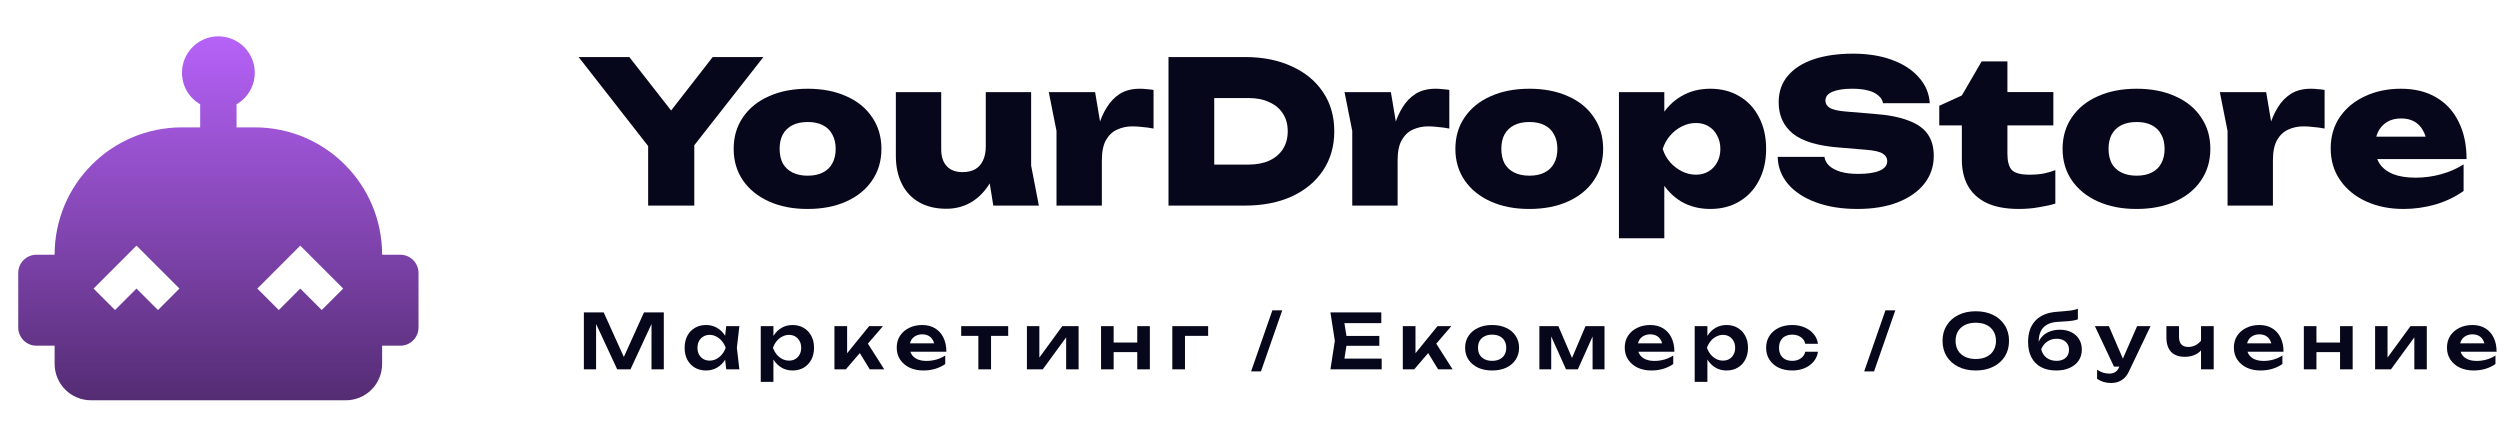 <?xml version="1.0" encoding="UTF-8"?> <svg xmlns="http://www.w3.org/2000/svg" width="300" height="53" viewBox="0 0 300 53" fill="none"><g clip-path="url(#clip0_183_396)"><g clip-path="url(#clip1_183_396)"><g clip-path="url(#clip2_183_396)"><path d="M48.038 30.567H45.855C45.855 22.118 39.021 15.284 30.571 15.284H28.388V12.511C29.052 12.127 29.603 11.576 29.986 10.912C30.37 10.248 30.571 9.495 30.571 8.728C30.571 7.961 30.369 7.208 29.985 6.544C29.602 5.88 29.05 5.329 28.386 4.946C27.722 4.563 26.968 4.362 26.202 4.362C25.435 4.363 24.682 4.565 24.018 4.949C23.355 5.333 22.804 5.885 22.421 6.549C22.038 7.213 21.837 7.967 21.838 8.734C21.838 10.349 22.711 11.768 24.021 12.511V15.284H21.838C13.388 15.284 6.554 22.118 6.554 30.567H4.371C3.17 30.567 2.188 31.55 2.188 32.751V39.301C2.188 40.502 3.17 41.484 4.371 41.484H6.554V43.667C6.554 44.825 7.014 45.936 7.833 46.755C8.652 47.574 9.763 48.034 10.921 48.034H41.488C43.912 48.034 45.855 46.091 45.855 43.667V41.484H48.038C49.239 41.484 50.222 40.502 50.222 39.301V32.751C50.222 31.55 49.239 30.567 48.038 30.567ZM18.956 37.205L16.379 34.628L13.803 37.205L11.227 34.628L16.379 29.475L21.532 34.628L18.956 37.205ZM38.606 37.205L36.03 34.628L33.453 37.205L30.877 34.628L36.03 29.475L41.182 34.628L38.606 37.205Z" fill="url(#paint0_linear_183_396)"></path><path d="M77.777 24.671V15.924H83.315V24.671H77.777ZM69.434 6.844H75.519L81.722 14.783H79.346L85.525 6.844H91.611L82.317 18.705L78.751 18.776L69.434 6.844Z" fill="#07071B"></path><path d="M96.906 25.076C95.147 25.076 93.602 24.774 92.271 24.172C90.94 23.57 89.902 22.73 89.157 21.653C88.412 20.559 88.04 19.3 88.04 17.873C88.04 16.415 88.412 15.148 89.157 14.07C89.902 12.977 90.94 12.137 92.271 11.551C93.602 10.948 95.155 10.648 96.93 10.648C98.689 10.648 100.234 10.948 101.565 11.551C102.896 12.137 103.926 12.977 104.655 14.07C105.4 15.148 105.772 16.415 105.772 17.873C105.772 19.3 105.4 20.559 104.655 21.653C103.926 22.73 102.896 23.57 101.565 24.172C100.234 24.774 98.681 25.076 96.906 25.076ZM96.93 21.082C97.643 21.082 98.245 20.955 98.736 20.702C99.243 20.448 99.624 20.084 99.877 19.608C100.147 19.117 100.281 18.539 100.281 17.873C100.281 17.192 100.147 16.613 99.877 16.138C99.624 15.647 99.243 15.275 98.736 15.021C98.245 14.767 97.643 14.641 96.93 14.641C96.217 14.641 95.607 14.767 95.1 15.021C94.593 15.275 94.204 15.647 93.935 16.138C93.681 16.613 93.555 17.184 93.555 17.849C93.555 18.531 93.681 19.117 93.935 19.608C94.204 20.084 94.593 20.448 95.1 20.702C95.607 20.955 96.217 21.082 96.93 21.082Z" fill="#07071B"></path><path d="M113.563 25.052C112.295 25.052 111.202 24.791 110.283 24.267C109.38 23.745 108.69 23.008 108.215 22.057C107.74 21.09 107.502 19.973 107.502 18.705V11.052H112.945V17.921C112.945 18.793 113.167 19.466 113.611 19.942C114.054 20.417 114.68 20.655 115.488 20.655C116.107 20.655 116.622 20.536 117.034 20.298C117.446 20.06 117.755 19.712 117.96 19.252C118.182 18.793 118.293 18.23 118.293 17.565L119.933 18.42C119.743 19.862 119.339 21.082 118.721 22.081C118.103 23.063 117.35 23.808 116.463 24.315C115.591 24.806 114.625 25.052 113.563 25.052ZM119.196 24.672L118.293 19.038V11.052H123.736V19.87L124.663 24.672H119.196Z" fill="#07071B"></path><path d="M125.853 11.052H131.414L132.222 15.877V24.671H126.78V15.71L125.853 11.052ZM138.426 10.79V15.425C137.92 15.33 137.452 15.267 137.025 15.235C136.612 15.187 136.232 15.164 135.884 15.164C135.234 15.164 134.631 15.29 134.077 15.544C133.522 15.782 133.071 16.201 132.721 16.804C132.389 17.39 132.222 18.206 132.222 19.252L131.224 18.016C131.367 17.034 131.557 16.107 131.795 15.235C132.048 14.348 132.389 13.563 132.817 12.882C133.245 12.184 133.776 11.638 134.41 11.242C135.06 10.845 135.851 10.648 136.786 10.648C137.04 10.648 137.301 10.663 137.571 10.695C137.84 10.711 138.125 10.742 138.426 10.79Z" fill="#07071B"></path><path d="M149.394 6.844C151.533 6.844 153.403 7.216 155.004 7.961C156.62 8.69 157.871 9.72 158.759 11.051C159.662 12.382 160.114 13.951 160.114 15.757C160.114 17.548 159.662 19.117 158.759 20.464C157.871 21.795 156.62 22.833 155.004 23.577C153.403 24.306 151.533 24.671 149.394 24.671H140.219V6.844H149.394ZM145.709 22.27L143.166 19.75H149.821C150.788 19.75 151.62 19.592 152.318 19.275C153.031 18.942 153.577 18.475 153.958 17.873C154.338 17.271 154.528 16.566 154.528 15.757C154.528 14.933 154.338 14.228 153.958 13.642C153.577 13.04 153.031 12.58 152.318 12.263C151.62 11.93 150.788 11.764 149.821 11.764H143.166L145.709 9.244V22.27Z" fill="#07071B"></path><path d="M161.343 11.052H166.905L167.713 15.877V24.671H162.27V15.71L161.343 11.052ZM173.918 10.79V15.425C173.409 15.33 172.943 15.267 172.515 15.235C172.102 15.187 171.722 15.164 171.374 15.164C170.724 15.164 170.121 15.29 169.567 15.544C169.013 15.782 168.561 16.201 168.213 16.804C167.88 17.39 167.713 18.206 167.713 19.252L166.715 18.016C166.858 17.034 167.048 16.107 167.285 15.235C167.539 14.348 167.88 13.563 168.307 12.882C168.735 12.184 169.266 11.638 169.9 11.242C170.55 10.845 171.342 10.648 172.277 10.648C172.53 10.648 172.792 10.663 173.061 10.695C173.331 10.711 173.616 10.742 173.918 10.79Z" fill="#07071B"></path><path d="M183.512 25.076C181.752 25.076 180.208 24.774 178.877 24.172C177.546 23.57 176.507 22.73 175.763 21.653C175.018 20.559 174.646 19.3 174.646 17.873C174.646 16.415 175.018 15.148 175.763 14.07C176.507 12.977 177.546 12.137 178.877 11.551C180.208 10.948 181.76 10.648 183.535 10.648C185.295 10.648 186.839 10.948 188.17 11.551C189.501 12.137 190.531 12.977 191.26 14.07C192.005 15.148 192.378 16.415 192.378 17.873C192.378 19.3 192.005 20.559 191.26 21.653C190.531 22.73 189.501 23.57 188.17 24.172C186.839 24.774 185.287 25.076 183.512 25.076ZM183.535 21.082C184.248 21.082 184.851 20.955 185.342 20.702C185.849 20.448 186.229 20.084 186.483 19.608C186.753 19.117 186.886 18.539 186.886 17.873C186.886 17.192 186.753 16.613 186.483 16.138C186.229 15.647 185.849 15.275 185.342 15.021C184.851 14.767 184.248 14.641 183.535 14.641C182.823 14.641 182.212 14.767 181.705 15.021C181.198 15.275 180.809 15.647 180.541 16.138C180.286 16.613 180.161 17.184 180.161 17.849C180.161 18.531 180.286 19.117 180.541 19.608C180.809 20.084 181.198 20.448 181.705 20.702C182.212 20.955 182.823 21.082 183.535 21.082Z" fill="#07071B"></path><path d="M194.273 11.052H199.717V14.688L199.503 15.306V19.466L199.717 20.678V28.593H194.273V11.052ZM198.053 17.873C198.243 16.4 198.655 15.124 199.289 14.046C199.939 12.953 200.771 12.113 201.785 11.527C202.799 10.941 203.948 10.648 205.232 10.648C206.563 10.648 207.727 10.948 208.726 11.551C209.74 12.137 210.524 12.977 211.078 14.07C211.65 15.148 211.935 16.415 211.935 17.873C211.935 19.3 211.65 20.559 211.078 21.653C210.524 22.73 209.74 23.57 208.726 24.172C207.727 24.774 206.563 25.075 205.232 25.075C203.932 25.075 202.775 24.782 201.761 24.196C200.763 23.594 199.947 22.754 199.313 21.677C198.679 20.583 198.259 19.315 198.053 17.873ZM206.443 17.873C206.443 17.271 206.316 16.74 206.064 16.281C205.825 15.805 205.485 15.433 205.042 15.164C204.598 14.894 204.091 14.76 203.52 14.76C202.934 14.76 202.371 14.894 201.832 15.164C201.294 15.433 200.818 15.805 200.407 16.281C200.01 16.74 199.717 17.271 199.527 17.873C199.717 18.476 200.01 19.006 200.407 19.466C200.818 19.925 201.294 20.29 201.832 20.559C202.371 20.829 202.934 20.963 203.52 20.963C204.091 20.963 204.598 20.829 205.042 20.559C205.485 20.29 205.825 19.925 206.064 19.466C206.316 19.006 206.443 18.476 206.443 17.873Z" fill="#07071B"></path><path d="M213.321 18.823H218.931C218.994 19.235 219.191 19.6 219.526 19.917C219.874 20.218 220.34 20.456 220.927 20.63C221.514 20.788 222.203 20.867 222.996 20.867C224.088 20.867 224.936 20.741 225.539 20.487C226.157 20.234 226.466 19.845 226.466 19.323C226.466 18.958 226.292 18.665 225.942 18.443C225.594 18.205 224.904 18.047 223.875 17.968L220.737 17.706C218.17 17.516 216.308 16.961 215.151 16.042C214.01 15.107 213.44 13.855 213.44 12.287C213.44 11.003 213.813 9.934 214.557 9.078C215.302 8.206 216.34 7.549 217.671 7.105C219.002 6.661 220.571 6.439 222.377 6.439C224.12 6.439 225.666 6.685 227.012 7.176C228.375 7.668 229.453 8.365 230.245 9.268C231.054 10.155 231.496 11.193 231.576 12.382H225.967C225.903 12.033 225.721 11.732 225.419 11.479C225.135 11.209 224.722 11.003 224.184 10.861C223.646 10.718 223.004 10.647 222.258 10.647C221.276 10.647 220.491 10.765 219.905 11.003C219.334 11.241 219.05 11.597 219.05 12.073C219.05 12.421 219.216 12.707 219.549 12.928C219.898 13.15 220.532 13.301 221.45 13.38L224.897 13.665C226.609 13.792 227.987 14.062 229.032 14.474C230.095 14.87 230.862 15.416 231.338 16.114C231.813 16.795 232.052 17.659 232.052 18.704C232.052 19.972 231.671 21.089 230.911 22.056C230.15 23.007 229.081 23.752 227.701 24.29C226.339 24.813 224.738 25.075 222.9 25.075C221.015 25.075 219.358 24.813 217.933 24.29C216.506 23.767 215.388 23.038 214.58 22.104C213.773 21.153 213.353 20.059 213.321 18.823Z" fill="#07071B"></path><path d="M232.712 15.044V12.691L235.422 11.454L237.799 7.366H240.889V11.05H246.403V15.044H240.889V18.443C240.889 19.362 241.063 20.012 241.412 20.392C241.776 20.772 242.482 20.962 243.527 20.962C244.177 20.962 244.755 20.915 245.262 20.82C245.77 20.709 246.229 20.574 246.641 20.416V24.433C246.134 24.591 245.492 24.734 244.716 24.86C243.939 25.003 243.123 25.074 242.267 25.074C240.715 25.074 239.431 24.837 238.417 24.361C237.419 23.886 236.666 23.205 236.159 22.317C235.667 21.43 235.422 20.384 235.422 19.18V15.044H232.712Z" fill="#07071B"></path><path d="M256.376 25.076C254.617 25.076 253.072 24.774 251.741 24.172C250.41 23.57 249.373 22.73 248.627 21.653C247.882 20.559 247.51 19.3 247.51 17.873C247.51 16.415 247.882 15.148 248.627 14.07C249.373 12.977 250.41 12.137 251.741 11.551C253.072 10.948 254.624 10.648 256.4 10.648C258.159 10.648 259.703 10.948 261.034 11.551C262.365 12.137 263.396 12.977 264.125 14.07C264.87 15.148 265.242 16.415 265.242 17.873C265.242 19.3 264.87 20.559 264.125 21.653C263.396 22.73 262.365 23.57 261.034 24.172C259.703 24.774 258.151 25.076 256.376 25.076ZM256.4 21.082C257.114 21.082 257.715 20.955 258.206 20.702C258.713 20.448 259.094 20.084 259.347 19.608C259.617 19.117 259.752 18.539 259.752 17.873C259.752 17.192 259.617 16.613 259.347 16.138C259.094 15.647 258.713 15.275 258.206 15.021C257.715 14.767 257.114 14.641 256.4 14.641C255.687 14.641 255.076 14.767 254.569 15.021C254.062 15.275 253.675 15.647 253.405 16.138C253.151 16.613 253.025 17.184 253.025 17.849C253.025 18.531 253.151 19.117 253.405 19.608C253.675 20.084 254.062 20.448 254.569 20.702C255.076 20.955 255.687 21.082 256.4 21.082Z" fill="#07071B"></path><path d="M266.379 11.052H271.941L272.75 15.877V24.671H267.306V15.71L266.379 11.052ZM278.952 10.79V15.425C278.445 15.33 277.978 15.267 277.551 15.235C277.138 15.187 276.758 15.164 276.41 15.164C275.76 15.164 275.157 15.29 274.603 15.544C274.049 15.782 273.597 16.201 273.249 16.804C272.916 17.39 272.75 18.206 272.75 19.252L271.751 18.016C271.893 17.034 272.084 16.107 272.321 15.235C272.575 14.348 272.916 13.563 273.343 12.882C273.771 12.184 274.302 11.638 274.936 11.242C275.586 10.845 276.378 10.648 277.312 10.648C277.566 10.648 277.827 10.663 278.097 10.695C278.367 10.711 278.651 10.742 278.952 10.79Z" fill="#07071B"></path><path d="M288.43 25.076C286.75 25.076 285.253 24.774 283.938 24.172C282.622 23.57 281.583 22.722 280.824 21.629C280.063 20.536 279.683 19.26 279.683 17.802C279.683 16.376 280.047 15.124 280.775 14.046C281.521 12.969 282.527 12.137 283.795 11.551C285.079 10.948 286.512 10.648 288.097 10.648C289.761 10.648 291.179 10.996 292.352 11.693C293.524 12.375 294.419 13.349 295.037 14.617C295.671 15.885 295.988 17.374 295.988 19.086H284.127V16.4H292.851L291.258 17.303C291.179 16.622 291.005 16.059 290.735 15.615C290.481 15.156 290.133 14.807 289.69 14.569C289.261 14.332 288.747 14.213 288.144 14.213C287.479 14.213 286.909 14.355 286.433 14.641C285.973 14.926 285.617 15.322 285.363 15.829C285.126 16.336 285.007 16.915 285.007 17.564C285.007 18.372 285.181 19.054 285.529 19.608C285.895 20.163 286.441 20.591 287.169 20.892C287.899 21.177 288.802 21.32 289.88 21.32C290.909 21.32 291.916 21.185 292.898 20.916C293.896 20.646 294.808 20.25 295.632 19.727V22.913C294.665 23.61 293.548 24.148 292.28 24.529C291.013 24.893 289.729 25.076 288.43 25.076Z" fill="#07071B"></path><path d="M79.657 37.488V44.32H78.181V38.008L78.573 38.035L75.658 44.32H74.064L71.148 38.053L71.531 38.017V44.32H70.064V37.488H72.442L75.193 43.573H74.528L77.279 37.488H79.657Z" fill="#07071B"></path><path d="M87.148 44.321L86.93 42.426L87.176 41.734L86.93 41.051L87.148 39.138H88.724L88.424 41.734L88.724 44.321H87.148ZM87.549 41.734C87.452 42.281 87.273 42.76 87.012 43.173C86.757 43.58 86.432 43.896 86.037 44.121C85.648 44.345 85.211 44.458 84.725 44.458C84.221 44.458 83.775 44.345 83.386 44.121C82.997 43.89 82.694 43.571 82.475 43.164C82.263 42.751 82.156 42.275 82.156 41.734C82.156 41.187 82.263 40.711 82.475 40.304C82.694 39.891 82.997 39.572 83.386 39.347C83.775 39.116 84.221 39.001 84.725 39.001C85.211 39.001 85.648 39.113 86.037 39.338C86.432 39.563 86.76 39.882 87.021 40.295C87.282 40.702 87.458 41.181 87.549 41.734ZM83.696 41.734C83.696 42.038 83.757 42.305 83.878 42.535C84.006 42.766 84.179 42.949 84.397 43.082C84.616 43.21 84.868 43.273 85.153 43.273C85.439 43.273 85.706 43.21 85.955 43.082C86.21 42.949 86.435 42.766 86.629 42.535C86.823 42.305 86.975 42.038 87.085 41.734C86.975 41.43 86.823 41.163 86.629 40.932C86.435 40.695 86.21 40.513 85.955 40.386C85.706 40.252 85.439 40.185 85.153 40.185C84.868 40.185 84.616 40.252 84.397 40.386C84.179 40.513 84.006 40.695 83.878 40.932C83.757 41.163 83.696 41.43 83.696 41.734Z" fill="#07071B"></path><path d="M91.289 39.138H92.81V40.786L92.747 40.987V42.235L92.81 42.608V45.824H91.289V39.138ZM92.282 41.734C92.385 41.181 92.564 40.702 92.819 40.295C93.081 39.882 93.406 39.563 93.794 39.338C94.189 39.113 94.626 39.001 95.106 39.001C95.616 39.001 96.062 39.116 96.445 39.347C96.834 39.572 97.137 39.891 97.356 40.304C97.575 40.711 97.684 41.187 97.684 41.734C97.684 42.275 97.575 42.751 97.356 43.164C97.137 43.571 96.834 43.89 96.445 44.121C96.062 44.345 95.616 44.458 95.106 44.458C94.62 44.458 94.183 44.345 93.794 44.121C93.412 43.896 93.09 43.58 92.829 43.173C92.567 42.76 92.385 42.281 92.282 41.734ZM96.144 41.734C96.144 41.43 96.081 41.163 95.953 40.932C95.832 40.695 95.662 40.513 95.443 40.386C95.224 40.252 94.972 40.185 94.687 40.185C94.401 40.185 94.131 40.252 93.876 40.386C93.621 40.513 93.396 40.695 93.202 40.932C93.014 41.163 92.865 41.43 92.756 41.734C92.865 42.038 93.014 42.305 93.202 42.535C93.396 42.766 93.621 42.949 93.876 43.082C94.131 43.21 94.401 43.273 94.687 43.273C94.972 43.273 95.224 43.21 95.443 43.082C95.662 42.949 95.832 42.766 95.953 42.535C96.081 42.305 96.144 42.038 96.144 41.734Z" fill="#07071B"></path><path d="M100.133 44.321V39.138H101.654V43.091L101.208 42.937L104.296 39.138H105.954L101.499 44.321H100.133ZM104.369 44.321L102.82 41.779L103.941 40.914L106.109 44.321H104.369Z" fill="#07071B"></path><path d="M110.805 44.458C110.191 44.458 109.642 44.345 109.156 44.121C108.676 43.89 108.297 43.568 108.017 43.155C107.744 42.742 107.607 42.262 107.607 41.716C107.607 41.175 107.738 40.702 107.999 40.295C108.266 39.888 108.631 39.572 109.092 39.347C109.554 39.116 110.079 39.001 110.668 39.001C111.269 39.001 111.786 39.135 112.217 39.402C112.648 39.663 112.979 40.033 113.21 40.513C113.447 40.993 113.565 41.558 113.565 42.208H108.828V41.196H112.745L112.153 41.561C112.129 41.257 112.053 40.999 111.925 40.786C111.804 40.574 111.637 40.41 111.424 40.295C111.212 40.179 110.963 40.121 110.677 40.121C110.368 40.121 110.097 40.185 109.867 40.313C109.642 40.434 109.466 40.607 109.338 40.832C109.217 41.051 109.156 41.309 109.156 41.606C109.156 41.965 109.235 42.271 109.393 42.526C109.551 42.782 109.782 42.976 110.085 43.109C110.389 43.243 110.756 43.31 111.187 43.31C111.576 43.31 111.968 43.255 112.363 43.146C112.757 43.031 113.113 42.87 113.428 42.663V43.683C113.088 43.926 112.691 44.117 112.235 44.257C111.786 44.391 111.309 44.458 110.805 44.458Z" fill="#07071B"></path><path d="M117.403 39.666H118.924V44.321H117.403V39.666ZM115.344 39.138H120.983V40.304H115.344V39.138Z" fill="#07071B"></path><path d="M123.229 44.321V39.138H124.723V43.519L124.349 43.419L127.474 39.138H129.432V44.321H127.938V39.857L128.312 39.967L125.132 44.321H123.229Z" fill="#07071B"></path><path d="M132.126 39.138H133.638V44.321H132.126V39.138ZM136.471 39.138H137.983V44.321H136.471V39.138ZM132.991 41.105H137.063V42.253H132.991V41.105Z" fill="#07071B"></path><path d="M144.977 39.138V40.304H141.496L142.198 39.611V44.321H140.676V39.138H144.977Z" fill="#07071B"></path><path d="M152.682 37.243H153.867L151.316 44.567H150.132L152.682 37.243Z" fill="#07071B"></path><path d="M165.519 40.312V41.496H160.627V40.312H165.519ZM161.666 40.904L161.21 43.801L160.535 43.036H165.802V44.32H159.652L160.18 40.904L159.652 37.488H165.756V38.773H160.535L161.21 38.008L161.666 40.904Z" fill="#07071B"></path><path d="M168.337 44.321V39.138H169.858V43.091L169.411 42.937L172.5 39.138H174.157L169.703 44.321H168.337ZM172.572 44.321L171.024 41.779L172.144 40.914L174.312 44.321H172.572Z" fill="#07071B"></path><path d="M179.055 44.458C178.412 44.458 177.847 44.345 177.361 44.121C176.875 43.89 176.495 43.571 176.221 43.164C175.949 42.751 175.812 42.275 175.812 41.734C175.812 41.187 175.949 40.711 176.221 40.304C176.495 39.891 176.875 39.572 177.361 39.347C177.847 39.116 178.412 39.001 179.055 39.001C179.698 39.001 180.264 39.116 180.749 39.347C181.235 39.572 181.612 39.891 181.879 40.304C182.152 40.711 182.289 41.187 182.289 41.734C182.289 42.275 182.152 42.751 181.879 43.164C181.612 43.571 181.235 43.89 180.749 44.121C180.264 44.345 179.698 44.458 179.055 44.458ZM179.055 43.301C179.407 43.301 179.707 43.237 179.957 43.109C180.212 42.982 180.407 42.803 180.54 42.572C180.679 42.335 180.749 42.056 180.749 41.734C180.749 41.406 180.679 41.127 180.54 40.896C180.407 40.659 180.212 40.477 179.957 40.349C179.707 40.222 179.407 40.158 179.055 40.158C178.709 40.158 178.408 40.222 178.154 40.349C177.898 40.477 177.7 40.659 177.561 40.896C177.428 41.127 177.361 41.406 177.361 41.734C177.361 42.056 177.428 42.335 177.561 42.572C177.7 42.803 177.898 42.982 178.154 43.109C178.408 43.237 178.709 43.301 179.055 43.301Z" fill="#07071B"></path><path d="M184.726 44.321V39.138H187.002L188.888 43.529H188.396L190.264 39.138H192.541V44.321H191.111V39.684H191.421L189.343 44.321H187.922L185.846 39.703L186.146 39.693V44.321H184.726Z" fill="#07071B"></path><path d="M198.166 44.458C197.552 44.458 197.002 44.345 196.516 44.121C196.037 43.89 195.657 43.568 195.378 43.155C195.105 42.742 194.968 42.262 194.968 41.716C194.968 41.175 195.099 40.702 195.359 40.295C195.627 39.888 195.991 39.572 196.453 39.347C196.914 39.116 197.44 39.001 198.029 39.001C198.631 39.001 199.147 39.135 199.578 39.402C200.009 39.663 200.34 40.033 200.571 40.513C200.808 40.993 200.926 41.558 200.926 42.208H196.189V41.196H200.106L199.514 41.561C199.49 41.257 199.414 40.999 199.286 40.786C199.165 40.574 198.997 40.41 198.785 40.295C198.573 40.179 198.324 40.121 198.038 40.121C197.728 40.121 197.458 40.185 197.228 40.313C197.002 40.434 196.827 40.607 196.7 40.832C196.578 41.051 196.516 41.309 196.516 41.606C196.516 41.965 196.596 42.271 196.753 42.526C196.912 42.782 197.142 42.976 197.446 43.109C197.75 43.243 198.117 43.31 198.548 43.31C198.937 43.31 199.329 43.255 199.723 43.146C200.119 43.031 200.474 42.87 200.789 42.663V43.683C200.449 43.926 200.052 44.117 199.596 44.257C199.147 44.391 198.67 44.458 198.166 44.458Z" fill="#07071B"></path><path d="M203.364 39.138H204.887V40.786L204.822 40.987V42.235L204.887 42.608V45.824H203.364V39.138ZM204.357 41.734C204.461 41.181 204.64 40.702 204.896 40.295C205.156 39.882 205.481 39.563 205.87 39.338C206.265 39.113 206.702 39.001 207.182 39.001C207.693 39.001 208.138 39.116 208.52 39.347C208.91 39.572 209.213 39.891 209.432 40.304C209.651 40.711 209.76 41.187 209.76 41.734C209.76 42.275 209.651 42.751 209.432 43.164C209.213 43.571 208.91 43.89 208.52 44.121C208.138 44.345 207.693 44.458 207.182 44.458C206.696 44.458 206.258 44.345 205.87 44.121C205.488 43.896 205.166 43.58 204.905 43.173C204.643 42.76 204.461 42.281 204.357 41.734ZM208.22 41.734C208.22 41.43 208.156 41.163 208.029 40.932C207.907 40.695 207.737 40.513 207.518 40.386C207.301 40.252 207.048 40.185 206.762 40.185C206.477 40.185 206.207 40.252 205.952 40.386C205.697 40.513 205.472 40.695 205.278 40.932C205.09 41.163 204.94 41.43 204.831 41.734C204.94 42.038 205.09 42.305 205.278 42.535C205.472 42.766 205.697 42.949 205.952 43.082C206.207 43.21 206.477 43.273 206.762 43.273C207.048 43.273 207.301 43.21 207.518 43.082C207.737 42.949 207.907 42.766 208.029 42.535C208.156 42.305 208.22 42.038 208.22 41.734Z" fill="#07071B"></path><path d="M218.157 42.208C218.097 42.651 217.923 43.043 217.638 43.383C217.358 43.723 216.996 43.987 216.554 44.175C216.111 44.364 215.616 44.458 215.069 44.458C214.45 44.458 213.904 44.345 213.429 44.121C212.962 43.89 212.594 43.568 212.328 43.155C212.066 42.742 211.935 42.268 211.935 41.734C211.935 41.193 212.066 40.72 212.328 40.313C212.594 39.9 212.962 39.578 213.429 39.347C213.904 39.116 214.45 39.001 215.069 39.001C215.616 39.001 216.111 39.098 216.554 39.292C216.996 39.481 217.358 39.745 217.638 40.085C217.923 40.419 218.097 40.811 218.157 41.26H216.636C216.556 40.908 216.374 40.638 216.089 40.45C215.81 40.255 215.47 40.158 215.069 40.158C214.747 40.158 214.464 40.222 214.222 40.349C213.985 40.471 213.803 40.65 213.676 40.887C213.547 41.117 213.484 41.4 213.484 41.734C213.484 42.062 213.547 42.344 213.676 42.581C213.803 42.812 213.985 42.991 214.222 43.118C214.464 43.24 214.747 43.301 215.069 43.301C215.476 43.301 215.819 43.2 216.098 43C216.383 42.8 216.563 42.535 216.636 42.208H218.157Z" fill="#07071B"></path><path d="M226.253 37.243H227.437L224.886 44.567H223.702L226.253 37.243Z" fill="#07071B"></path><path d="M237.094 44.457C236.299 44.457 235.6 44.308 234.999 44.011C234.403 43.713 233.939 43.3 233.605 42.772C233.271 42.237 233.104 41.615 233.104 40.904C233.104 40.194 233.271 39.574 233.605 39.046C233.939 38.511 234.403 38.096 234.999 37.798C235.6 37.5 236.299 37.352 237.094 37.352C237.889 37.352 238.585 37.5 239.179 37.798C239.781 38.096 240.248 38.511 240.582 39.046C240.916 39.574 241.084 40.194 241.084 40.904C241.084 41.615 240.916 42.237 240.582 42.772C240.248 43.3 239.781 43.713 239.179 44.011C238.585 44.308 237.889 44.457 237.094 44.457ZM237.094 43.081C237.592 43.081 238.02 42.993 238.378 42.817C238.743 42.641 239.022 42.389 239.216 42.061C239.416 41.733 239.517 41.348 239.517 40.904C239.517 40.461 239.416 40.075 239.216 39.747C239.022 39.419 238.743 39.167 238.378 38.991C238.02 38.815 237.592 38.727 237.094 38.727C236.601 38.727 236.174 38.815 235.809 38.991C235.445 39.167 235.163 39.419 234.962 39.747C234.767 40.075 234.67 40.461 234.67 40.904C234.67 41.348 234.767 41.733 234.962 42.061C235.163 42.389 235.445 42.641 235.809 42.817C236.174 42.993 236.601 43.081 237.094 43.081Z" fill="#07071B"></path><path d="M246.749 44.458C246.039 44.458 245.431 44.324 244.928 44.057C244.423 43.784 244.037 43.392 243.77 42.882C243.504 42.372 243.37 41.755 243.37 41.033C243.37 39.958 243.658 39.111 244.235 38.491C244.812 37.872 245.638 37.516 246.713 37.425C247.15 37.389 247.511 37.358 247.797 37.334C248.082 37.31 248.315 37.286 248.499 37.261C248.686 37.231 248.845 37.201 248.972 37.17C249.099 37.134 249.225 37.094 249.345 37.052V38.318C249.218 38.367 249.054 38.412 248.854 38.455C248.659 38.491 248.41 38.522 248.107 38.546C247.808 38.57 247.442 38.594 247.004 38.619C246.209 38.655 245.617 38.874 245.228 39.275C244.839 39.675 244.645 40.252 244.645 41.005V41.251L244.59 41.142C244.712 40.814 244.896 40.532 245.147 40.295C245.395 40.058 245.693 39.879 246.039 39.757C246.391 39.63 246.771 39.566 247.177 39.566C247.706 39.566 248.167 39.666 248.562 39.867C248.957 40.061 249.264 40.337 249.483 40.696C249.707 41.054 249.819 41.473 249.819 41.953C249.819 42.457 249.691 42.897 249.437 43.274C249.181 43.65 248.824 43.942 248.361 44.148C247.907 44.355 247.368 44.458 246.749 44.458ZM246.785 43.301C247.089 43.301 247.354 43.246 247.578 43.137C247.803 43.028 247.976 42.873 248.098 42.672C248.218 42.472 248.28 42.238 248.28 41.971C248.28 41.704 248.218 41.473 248.098 41.279C247.976 41.078 247.803 40.923 247.578 40.814C247.354 40.705 247.089 40.65 246.785 40.65C246.366 40.65 245.997 40.762 245.674 40.987C245.352 41.206 245.11 41.513 244.946 41.907C245.043 42.332 245.255 42.672 245.583 42.928C245.917 43.176 246.318 43.301 246.785 43.301Z" fill="#07071B"></path><path d="M253.346 45.961C253.007 45.961 252.7 45.918 252.427 45.833C252.153 45.748 251.895 45.624 251.652 45.46V44.367C251.908 44.531 252.15 44.649 252.381 44.722C252.611 44.795 252.867 44.831 253.146 44.831C253.395 44.831 253.617 44.773 253.811 44.658C254.005 44.549 254.166 44.351 254.293 44.066L256.454 39.138H258.065L255.478 44.558C255.32 44.898 255.129 45.171 254.904 45.378C254.68 45.584 254.433 45.733 254.166 45.824C253.906 45.915 253.632 45.961 253.346 45.961ZM253.675 43.993L251.388 39.138H253.065L255.159 43.993H253.675Z" fill="#07071B"></path><path d="M262.183 42.818C261.46 42.818 260.911 42.621 260.533 42.226C260.157 41.825 259.969 41.248 259.969 40.495V39.138H261.482V40.431C261.482 41.233 261.858 41.634 262.611 41.634C262.933 41.634 263.236 41.555 263.522 41.397C263.814 41.233 264.069 40.99 264.287 40.668L264.378 41.679C264.19 42.038 263.901 42.317 263.512 42.517C263.13 42.718 262.687 42.818 262.183 42.818ZM264.123 44.321V39.138H265.645V44.321H264.123Z" fill="#07071B"></path><path d="M271.262 44.458C270.649 44.458 270.099 44.345 269.613 44.121C269.133 43.89 268.754 43.568 268.474 43.155C268.202 42.742 268.064 42.262 268.064 41.716C268.064 41.175 268.195 40.702 268.456 40.295C268.723 39.888 269.088 39.572 269.55 39.347C270.011 39.116 270.536 39.001 271.126 39.001C271.727 39.001 272.243 39.135 272.674 39.402C273.105 39.663 273.437 40.033 273.667 40.513C273.905 40.993 274.022 41.558 274.022 42.208H269.285V41.196H273.202L272.61 41.561C272.587 41.257 272.511 40.999 272.382 40.786C272.262 40.574 272.094 40.41 271.882 40.295C271.67 40.179 271.421 40.121 271.135 40.121C270.825 40.121 270.555 40.185 270.324 40.313C270.099 40.434 269.923 40.607 269.795 40.832C269.674 41.051 269.613 41.309 269.613 41.606C269.613 41.965 269.693 42.271 269.85 42.526C270.009 42.782 270.239 42.976 270.543 43.109C270.846 43.243 271.214 43.31 271.645 43.31C272.034 43.31 272.426 43.255 272.82 43.146C273.214 43.031 273.57 42.87 273.886 42.663V43.683C273.546 43.926 273.147 44.117 272.693 44.257C272.243 44.391 271.767 44.458 271.262 44.458Z" fill="#07071B"></path><path d="M276.461 39.138H277.974V44.321H276.461V39.138ZM280.806 39.138H282.319V44.321H280.806V39.138ZM277.327 41.105H281.398V42.253H277.327V41.105Z" fill="#07071B"></path><path d="M285.012 44.321V39.138H286.505V43.519L286.132 43.419L289.256 39.138H291.215V44.321H289.721V39.857L290.095 39.967L286.915 44.321H285.012Z" fill="#07071B"></path><path d="M296.832 44.458C296.219 44.458 295.67 44.345 295.184 44.121C294.705 43.89 294.325 43.568 294.046 43.155C293.772 42.742 293.636 42.262 293.636 41.716C293.636 41.175 293.765 40.702 294.027 40.295C294.295 39.888 294.659 39.572 295.12 39.347C295.581 39.116 296.106 39.001 296.696 39.001C297.297 39.001 297.813 39.135 298.244 39.402C298.675 39.663 299.007 40.033 299.237 40.513C299.474 40.993 299.592 41.558 299.592 42.208H294.857V41.196H298.774L298.182 41.561C298.157 41.257 298.081 40.999 297.954 40.786C297.832 40.574 297.665 40.41 297.452 40.295C297.24 40.179 296.991 40.121 296.705 40.121C296.396 40.121 296.125 40.185 295.894 40.313C295.67 40.434 295.493 40.607 295.366 40.832C295.244 41.051 295.184 41.309 295.184 41.606C295.184 41.965 295.263 42.271 295.421 42.526C295.579 42.782 295.809 42.976 296.113 43.109C296.417 43.243 296.784 43.31 297.216 43.31C297.604 43.31 297.995 43.255 298.391 43.146C298.785 43.031 299.14 42.87 299.456 42.663V43.683C299.117 43.926 298.719 44.117 298.263 44.257C297.813 44.391 297.337 44.458 296.832 44.458Z" fill="#07071B"></path></g></g></g><defs><linearGradient id="paint0_linear_183_396" x1="26.204" y1="4.362" x2="26.204" y2="48.034" gradientUnits="userSpaceOnUse"><stop stop-color="#B662F8"></stop><stop offset="1" stop-color="#542C73"></stop></linearGradient><clipPath id="clip0_183_396"><rect width="300" height="52.401" fill="white"></rect></clipPath><clipPath id="clip1_183_396"><rect width="300" height="52.401" fill="white"></rect></clipPath><clipPath id="clip2_183_396"><rect width="299.994" height="52.401" fill="white" transform="translate(0.003)"></rect></clipPath></defs></svg> 
